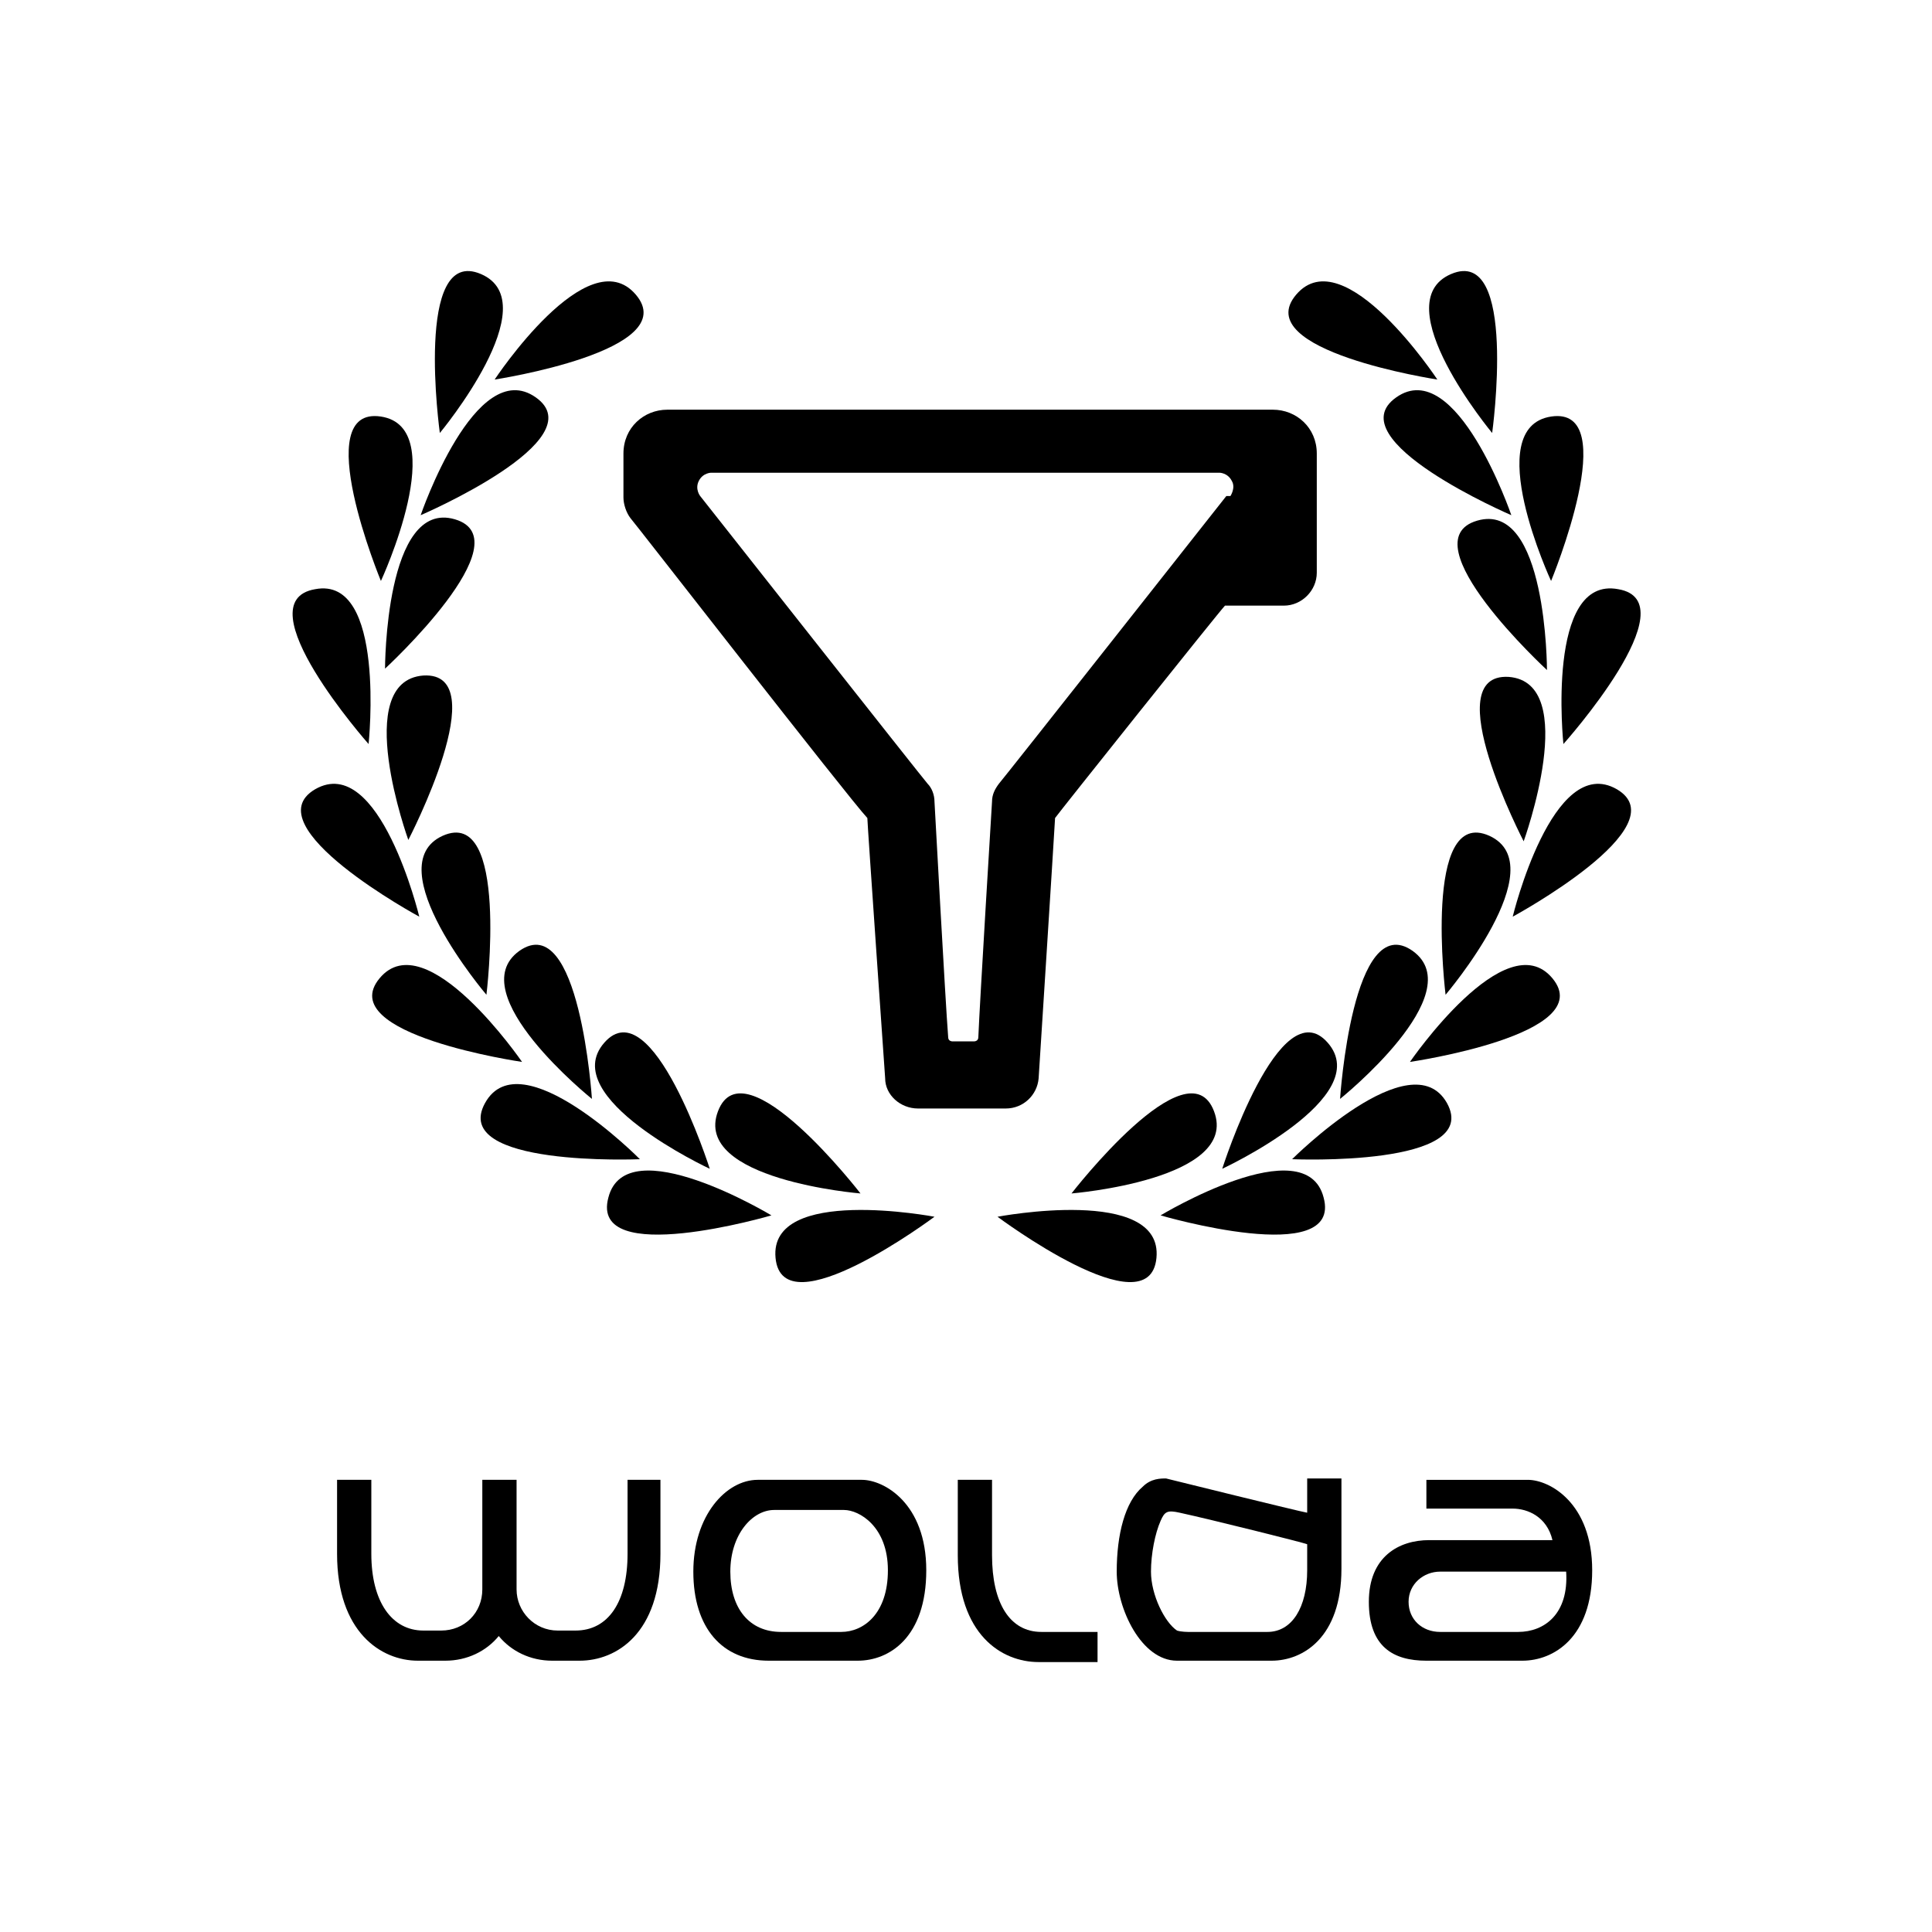<svg xmlns="http://www.w3.org/2000/svg" id="Layer_2" viewBox="0 0 141 141"><defs><style>      .st0 {        opacity: 0;      }      .st1 {        fill-rule: evenodd;      }    </style></defs><g><path class="st1" d="M89.5,36.2s-16.4,20.8-16.6,21c-.3.4-.5.8-.5,1.3,0,0-.9,14.7-1,17.2,0,.3-.3.3-.3.3h-1.6s-.3,0-.3-.3c-.2-2.5-1-17.2-1-17.2,0-.5-.2-1-.5-1.3-.2-.2-16.6-21-16.6-21,0,0-.4-.5-.1-1.1.3-.6.9-.6.9-.6h37.1s.6,0,.9.6c.3.5-.1,1.1-.1,1.1h0ZM92.9,29.9h-44.2c-1.7,0-3.2,1.3-3.2,3.2v3.2c0,.5.2,1.1.5,1.5.2.2,15.9,20.4,17.3,21.9,0,.4,1.3,19,1.3,19,0,1.2,1.1,2.2,2.4,2.2h6.4c1.3,0,2.3-1,2.4-2.2,0,0,1.1-17.2,1.2-19,.2-.3,12-15.1,12.4-15.5h4.3c1.3,0,2.4-1.1,2.4-2.4v-8.7c0-1.9-1.5-3.2-3.2-3.2h0Z"></path><path class="st1" d="M51.8,85.3s-11.2-5.2-7.7-9.2c3.5-4,7.7,9.2,7.7,9.2Z"></path><path class="st1" d="M56.3,88.7s-10.6-6.4-11.9-1.3c-1.4,5.2,11.9,1.3,11.9,1.3Z"></path><path class="st1" d="M62.8,87.1s-12.3-1-10.4-6c1.9-5,10.4,6,10.4,6Z"></path><path class="st1" d="M68.2,88.8s-12.1-2.3-11.6,3c.5,5.3,11.6-3,11.6-3Z"></path><path class="st1" d="M43.2,80.2s-9.6-7.7-5.3-10.8c4.4-3.1,5.3,10.8,5.3,10.8Z"></path><path class="st1" d="M46.7,84.6s-8.7-8.8-11.3-4.1c-2.6,4.7,11.3,4.1,11.3,4.1Z"></path><path class="st1" d="M35.5,72.6s-8-9.4-3.2-11.6c4.9-2.2,3.2,11.6,3.2,11.6Z"></path><path class="st1" d="M38.1,77.5s-7-10.2-10.4-6.1c-3.4,4.1,10.4,6.1,10.4,6.1Z"></path><path class="st1" d="M29.8,61.3s-4.2-11.6,1.1-12c5.3-.3-1.1,12-1.1,12Z"></path><path class="st1" d="M30.6,66.9s-2.9-12-7.6-9.3c-4.6,2.7,7.6,9.3,7.6,9.3Z"></path><path class="st1" d="M28.1,48.8s0-12.4,5.1-10.9c5.1,1.5-5.1,10.9-5.1,10.9Z"></path><path class="st1" d="M26.9,54.3s1.3-12.3-3.9-11.3c-5.3.9,3.9,11.3,3.9,11.3Z"></path><path class="st1" d="M30.7,37.6s4-11.7,8.4-8.6c4.4,3.1-8.4,8.6-8.4,8.6Z"></path><path class="st1" d="M27.8,42.4s5.2-11.2,0-12c-5.3-.8,0,12,0,12Z"></path><path class="st1" d="M36.1,27.7s6.8-10.3,10.3-6.2c3.5,4.1-10.3,6.2-10.3,6.2Z"></path><path class="st1" d="M32.1,31.6s7.9-9.5,3-11.6c-4.9-2.1-3,11.6-3,11.6Z"></path><path class="st1" d="M89.2,85.3s11.2-5.2,7.7-9.2c-3.5-4-7.7,9.2-7.7,9.2Z"></path><path class="st1" d="M84.7,88.7s10.6-6.4,11.9-1.3c1.4,5.2-11.9,1.3-11.9,1.3Z"></path><path class="st1" d="M78.2,87.1s12.3-1,10.4-6c-1.9-5-10.4,6-10.4,6Z"></path><path class="st1" d="M72.8,88.8s12.1-2.3,11.6,3c-.5,5.3-11.6-3-11.6-3Z"></path><path class="st1" d="M97.8,80.2s9.6-7.7,5.3-10.8c-4.4-3.1-5.3,10.8-5.3,10.8Z"></path><path class="st1" d="M94.3,84.6s8.7-8.7,11.3-4.1c2.6,4.7-11.3,4.1-11.3,4.1Z"></path><path class="st1" d="M105.5,72.6s8-9.4,3.2-11.6c-4.9-2.2-3.2,11.6-3.2,11.6Z"></path><path class="st1" d="M102.9,77.5s7-10.2,10.4-6.1c3.4,4.1-10.4,6.1-10.4,6.1Z"></path><path class="st1" d="M111.2,61.4s4.2-11.6-1.1-12c-5.3-.3,1.1,12,1.1,12Z"></path><path class="st1" d="M110.4,66.9s2.9-12,7.6-9.3c4.6,2.7-7.6,9.3-7.6,9.3Z"></path><path class="st1" d="M112.9,48.9s0-12.4-5.1-10.9c-5.1,1.5,5.1,10.9,5.1,10.9Z"></path><path class="st1" d="M114.1,54.3s-1.3-12.3,4-11.3c5.3.9-4,11.3-4,11.3Z"></path><path class="st1" d="M110.3,37.6s-4-11.7-8.4-8.6c-4.4,3.1,8.4,8.6,8.4,8.6Z"></path><path class="st1" d="M113.2,42.4s-5.2-11.2,0-12c5.3-.8,0,12,0,12Z"></path><path class="st1" d="M104.9,27.7s-6.8-10.3-10.3-6.2c-3.5,4.1,10.3,6.2,10.3,6.2Z"></path><path class="st1" d="M108.9,31.6s-7.9-9.5-3-11.6c4.9-2.1,3,11.6,3,11.6Z"></path><path class="st1" d="M85.9,119c-.9-.6-1.9-2.6-1.9-4.3,0-1.3.3-2.8.7-3.7.3-.7.5-.8,1.4-.6,2.3.5,9.1,2.2,9.3,2.3v1.9c0,2.7-1.1,4.5-2.9,4.5h-5.8s-.5,0-.8-.1h0ZM95.4,107.9v2.5c-.6-.1-9.9-2.4-10.3-2.5-.4,0-1.1,0-1.7.6-1.3,1.1-1.9,3.5-1.9,6.2s1.8,6.5,4.4,6.5h6.9c2.3,0,5.1-1.7,5.1-6.7v-6.6h-2.5Z"></path><path class="st1" d="M69.9,108v5.5c0,5.8,3.2,7.8,5.9,7.8h4.3v-2.2h-4.1c-2.3,0-3.6-2.1-3.6-5.6v-5.5h-2.5Z"></path><path class="st1" d="M114.3,114.7c.2,3.1-1.6,4.4-3.5,4.4h-5.7c-1.3,0-2.3-.9-2.3-2.2s1.1-2.2,2.3-2.2h9.2s0,0,0,0ZM104.1,108v2.1h6.3c1.1,0,2.5.6,2.9,2.3h-9c-2.2,0-4.4,1.2-4.4,4.5s1.8,4.3,4.2,4.3h7c2.3,0,5.1-1.7,5.1-6.6s-3.1-6.6-4.7-6.6h-7.4Z"></path><path class="st1" d="M45.8,108v5.4c0,3.5-1.4,5.6-3.8,5.6h-1.3c-1.7,0-3-1.4-3-3v-8h-2.5v8c0,1.7-1.3,3-3,3h-1.3c-2.3,0-3.8-2.1-3.8-5.6v-5.4h-2.5v5.4c0,5.7,3.2,7.8,5.9,7.8h2c1.6,0,3-.7,3.9-1.8.9,1.1,2.3,1.8,3.9,1.8h2c2.7,0,5.9-2,5.9-7.8v-5.4h-2.5Z"></path><path class="st1" d="M61.4,119.1h-4.4c-2.3,0-3.7-1.7-3.7-4.4s1.6-4.5,3.2-4.5h5.1c1.1,0,3.2,1.2,3.2,4.4s-1.8,4.5-3.4,4.5h0ZM62.9,108h-7.6c-2.3,0-4.7,2.6-4.7,6.7s2.1,6.5,5.5,6.5h6.5c2.3,0,5-1.7,5-6.6s-3.1-6.6-4.7-6.6Z"></path></g><g class="st0"><path d="M140,1v139H1V1h139M141,0H0v141h141V0h0Z"></path></g></svg>